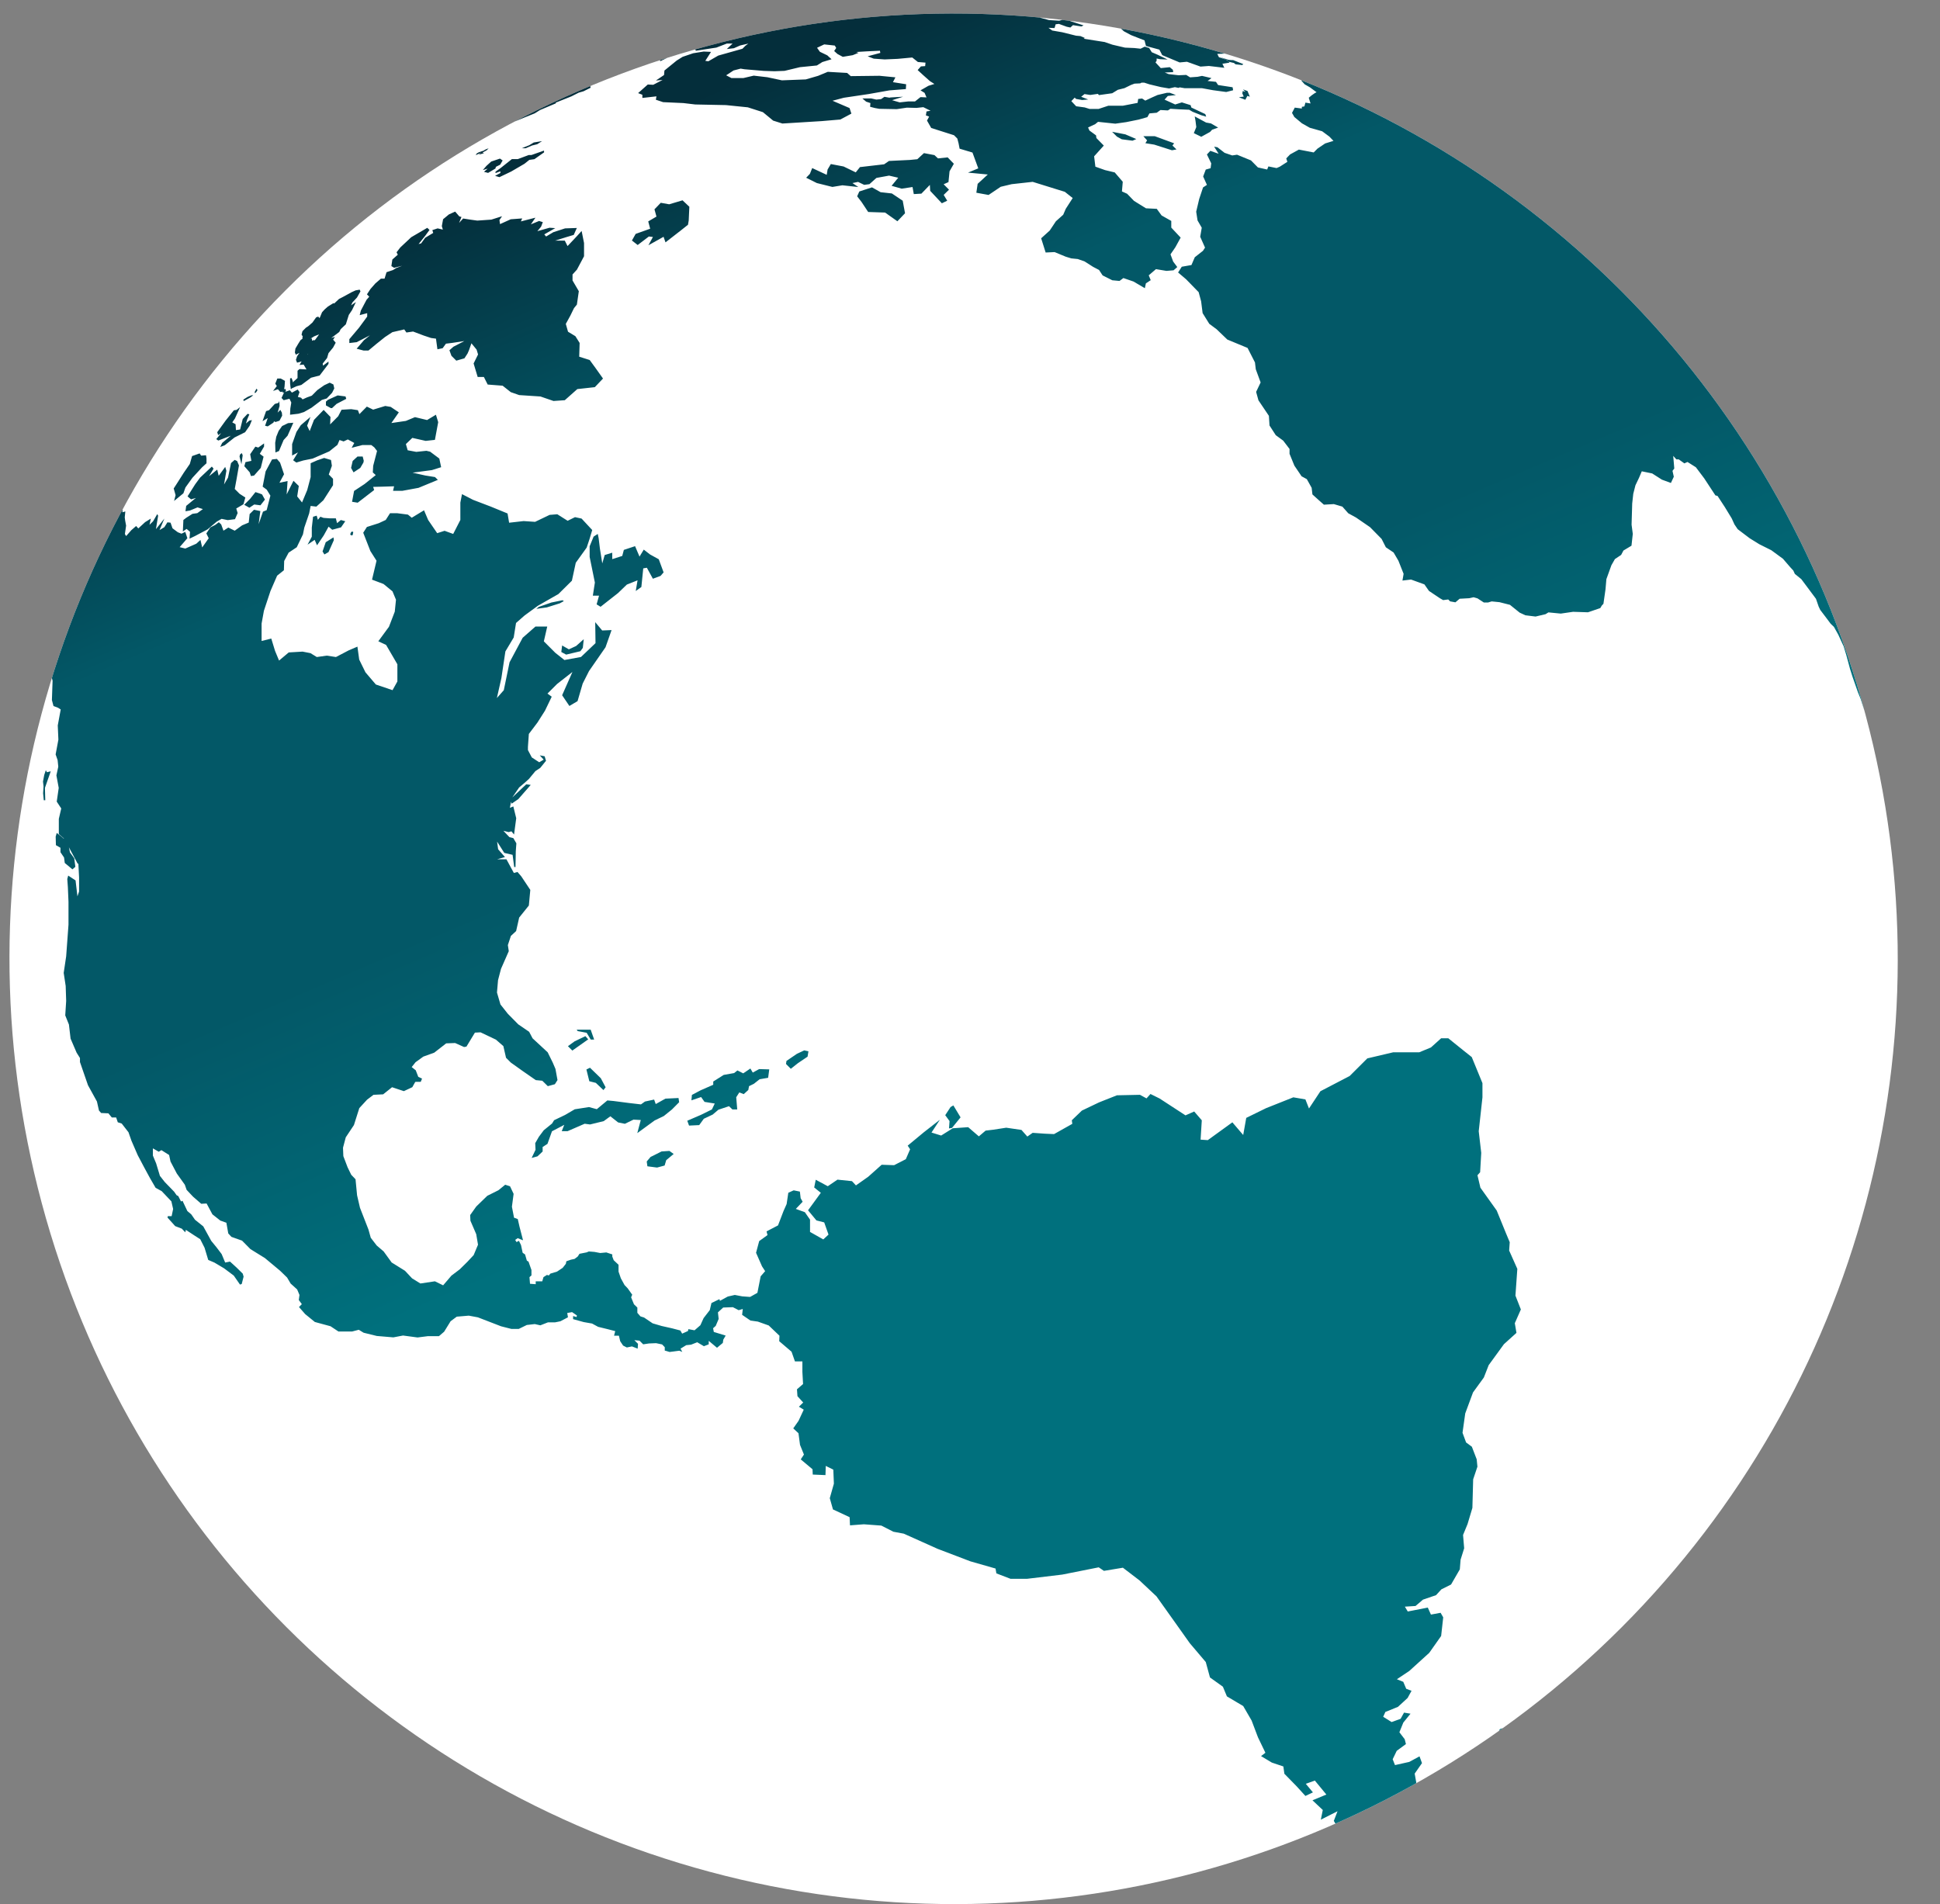 <svg xmlns="http://www.w3.org/2000/svg" xmlns:xlink="http://www.w3.org/1999/xlink" viewBox="0 0 401.06 393.75"><rect x="0" y="0" width="401.06" height="393.75" fill="#808080" stroke="none"/><defs><style>.cls-1{fill:#fff;}.cls-2{clip-path:url(#clip-path);}.cls-3{fill:url(#Dégradé_sans_nom_4);}</style><clipPath id="clip-path" transform="translate(1.91 2.75)"><ellipse id="Oval" class="cls-1" cx="195.23" cy="195.5" rx="195.16" ry="195.47" transform="translate(-43.97 57.23) rotate(-15.01)"/></clipPath><linearGradient id="Dégradé_sans_nom_4" x1="134.73" y1="20.6" x2="276.19" y2="351.33" gradientUnits="userSpaceOnUse"><stop offset="0" stop-color="#042e3b"/><stop offset="0.17" stop-color="#035867"/><stop offset="0.38" stop-color="#035867"/><stop offset="0.58" stop-color="#00707d"/><stop offset="1" stop-color="#00707d"/></linearGradient></defs><g id="Calque_2" data-name="Calque 2"><g id="Calque_1-2" data-name="Calque 1"><g id="carte-du-monde"><ellipse id="Oval-2" data-name="Oval" class="cls-1" cx="195.23" cy="195.5" rx="195.16" ry="195.47" transform="translate(-42.06 59.98) rotate(-15.01)"/><g class="cls-2"><path class="cls-3" d="M309.76,374.61l-1,.71.1-.11-.79.57-.74.53-.8.53-.38.21.56-.44.45-.33.95-.67H308l-.21.07-.6.23.16-.25.7-.56.72-.4.45-.22.65-.35.53-.29.48-.26.34-.17h.08v.06l-.81.6Zm-2.7-.39.19-.12.89-.58,1.07-.7,1-.65.7-.48.32-.25,0,0-.33.17-.5.28-.56.3-.53.28-.47.23-.32.11h-.17l.22-.27.12-.23-.09-.07-.51.17-.4.1.21-.35.41-.42.47-.52.58-.57.74-.68.18-.38.48-.51.6-.58,1.12-.84L313,367l.76-.68.95-.78.77-.75.55-.64.93-.78.83-.42-.33.48-1.11,1-.44.47-1,.6-.95.76-.71.67-.73.69-.42.49.05.19.28,0,.7-.32-.65.59-1,.76-.42.47-.46.47-.42.49.05.12.62-.27.71-.38,1-.59.92-.54.57-.28.36-.14.42-.2.56-.32.38-.2.39-.11.34-.2.15-.07.34-.21v0l-.29.21h0Zm-8.78-5.36-.08.63-1,1.17-1.81,1.16-1.5.66-1.82,1.1-2.71,1.13-2.36.87-3.83,1,1.67-.82,3.21-1.24,2.62-1.32.26-.86-.34-.8,1-1.38,1.34-.78,1.19-.15,1.7-.09L298.6,368l2.49-1.5-.2.87-1.43,1.15Zm7.62-10.55-1.13.21,1.31-1.89,1.5-.79.59-1.07,1.56-.54-.19.67-1.78,1.83-1,.23Zm-111-127.85-.62.11.11-1.52-.89-1.22,1.1-1.68.58-.34,1.49,2.47Zm-33.32-12.22-1-1,.1-.63,2.16-1.47,1.51-.71.87.19-.18,1.11-2,1.35Zm-26.09,20-1.56.42-2-.26-.14-1,.8-.94.58-.28,1.68-.85,1.63-.11.88.63-1.54,1.28Zm10.05-16.7v-.67l2.17-1.37,2.15-.38.68-.54,1.2.6,1.48-1,.49.84,1.32-.72,2.09.06-.23,1.74-1.76.3-1.19.94-1,.49-.15.79-.95.86-.91-.36-.64,1,.21,2.52-1,0-.7-.67-2.19.73-1.18,1-1.84.87-.95,1.31-2.1.1-.37-1,2.83-1.22,2.27-1.12.58-1.22-2.11-.34-.71-1-2,.68.1-1.12,1.77-.94Zm-15.7,10,.72-2.71-1.51-.08-1.77.86-1.4-.28-1.61-1.27-1.37,1-2.83.69-1.11-.15-3.54,1.54-1.2,0,.52-1.31-2.54,1.33-.93,2.6-1,.65,0,.93-1.06,1-1.21.33.8-1.68-.06-1.38.76-1.32,1-1.34,1.72-1.4.42-.68,2.27-1.09,2-1.17,2.94-.46,1.62.44,2.18-1.81,1.3.12,3.24.42,2.41.28.82-.59,1.9-.41.33.93,2-1.12,2.71-.13.13.87-1.49,1.5L135.33,228l-1.92.93Zm-7-8.9-1.57-1.49-1.35-.34-.6-2.43.74-.36,2.23,2.16,1,1.88Zm-6.43-8.17-.91-.91,1.38-1,2.23-1.07.58.66Zm4.51-2.28-.71,0-.84-1.4-1.86-.35-.2-.29,2.89,0ZM252.75,9.68l.28,0,2.09.83-.22.19-1.37-.15-.39-.3-.06,0-1-.24-.35-.38L250.11,9l2,.63Zm3.72,7.56-.51-.16-.42.8-1.33-.52,1-.14-.29-.65.08-.5.54.16-.48-.5.93.34Zm-6.55,6.39-1.25.44-.42.46-1.82,1-1.54-.75.51-1.25-.16-1.28-.16-.93,2.35,1.27,1,.18Zm-8.61,4.52-.94.17-3.67-1.17-1.82-.29.35-.59-.77-.86h2.36l4,1.47-.35.46ZM233,26l-.78.34L230,26.05,229,25.5l-1-1,2.73.53ZM118.07,131.9l-2.94.7-1-.54.17-1.35,1.39.8,1.5-.69,1.58-1.41-.19,1.79ZM113.81,122l-2.67.84-2.17.3.51-.41,2.59-.9,2.31-.47.27.18ZM13.06,177l-1.58-1.32-.15-1.13-.74-1.09,0-.92L9.65,172l-.05-1.77.22-.76.87.68.52.46.88.28.17,1.1.29,1.5.89,1.23.23,1.76Zm121.58-60.67-1.58.58-1.24-2.27-.75.13-.39,3.85-1.16.83.37-2.21-2.21.88-1.83,1.76-3.6,2.83-.82-.5.5-1.8-1.28,0,.42-2.71-1.08-5.3v-2.2l.82-2,.86-.55.18.89.27,2.2.48,3,.5-1.73,1.56-.48,0,1.33,2.07-.66.33-1.25,2.32-.77.92,2.16.88-1.45,1.29,1,1.81,1,1,2.71ZM7.45,162.71l-.31,0L7,161.27l.09-1.42-.11-1,.25-1.35.33-1,.23.42.79-.19-1.2,3.43ZM175.29,37.84l.45-1,2.62-.85,1.78,1,2.33.26,2.24,1.5.48,2.59L183.61,43l-2.54-1.8-3.5-.12L176.19,39Zm9.49-20.59-2.34.74-1.49.27-.61-.47,1.84-.39ZM2.33,141.35l.19-1.07L3,138.74l.5-.61.24-.2,0,.55-.24,1.17-.64,1ZM193.91,38.75l-1.11.53-2.41-2.57-.07-1.23-1.75,1.81-1.57.09-.26-1.46-2.24.34-2.09-.59L183.78,34l-1.89-.44-2.62.48-1.44,1.29-1.09.14-1.26-.61-1.16.24,1.21.82-3.29-.36-2.07.34-3.21-.8L164.75,34l.77-.8L166,32l3,1.4.18-1.1.67-1.13,2.63.5L175,32.89l.87-1.09,5-.58,1-.69,4.32-.21,1.54-.15,1.37-1.26,2.17.41L192,30l2-.21,1.28,1.32-.89,1.56-.22,2.23-1,.45,1.11,1.12-1.1,1.08ZM3.5,125l.22-.41.3-.49,0,.08-.16.33-.32.47ZM71,107.89l-.29.07-.21-.2v-.08l.18-.42.24-.11.2.11Zm-5,3.52-.85.48-.38-.62.66-1.91,1.6-1,.08.57ZM10.46,112l.59-1.1.44-.73.16-.45.24-.4.66-.94-.54.92v.14l-.7,1.24-.5,1-.17.23Zm53.17-2-.49-1.13-1.47,1,.88-1.65,0-1.87.26-2.26.75-.22.25.86.51-.64.65.24,1.23.09,1.32,0,.25,1,.78-.65.92.25-.88,1.27-1.82.49-.75-.64-1,1.81Zm76.69-66.28-1.47,1.17-3.18,2.47-.4-1.15-3.13,1.75.93-1.71-.84-.1-2.31,1.76-1.19-.93.77-1.37,3-1.07-.4-1.51,1.7-1-.41-1.5,1.3-1.35,1.74.31,2.76-.82L140.6,40l-.13,2.84ZM71.18,94.92,70.67,94,71,92.56l1-.92,1.07,0,.22.88-.07.37L72.57,94ZM14.93,105.1l.32-.74L16,102.9l.9-1.7.77-1.26.61-1.14.22-.51L19.29,97l.5-.75.1-.3L19,97.45l-.42.6L25,88.65,22.87,92l-2.52,4.14-1,1.5-.61,1.08,1.29-2-1,2.12-2,3.68-.52.52.24-.81-1.57,2.55Zm37-3.37-1.28-.17-1,.67-1.08-.61,1.21-1.21L50.9,99l.87.28.5.2.19.35.4.72Zm-24-16.17.26-.48.16-.09-.52.9Zm-.42.15,1.51-.9h0l-.34.27-1.2.82-.28.16h-.13Zm34.8,10.18,0-2.86,1.35-.6,1.44-.49,1.42.42.18,1.2-.64,1.8.88.89v1.32l-2,3.12L63.49,102l-1.18-.14L62,103.42l-1,2.92-.28,1.4-1.28,2.66-1.68,1.12-.92,1.72-.06,1.92-1.4,1.12L54,119.46l-1.35,4.07-.48,2.65,0,3.6,2-.5.78,2.55.83,2,2-1.68,2.86-.17,1.64.32,1.3.8,2.07-.29,1.89.29,2.64-1.38,1.8-.77.37,2.68,1.29,2.63,2.15,2.52,3.45,1.17,1-1.8,0-3.55-2.33-4-1.61-.76,2.2-3,1.2-3.12.25-2.47-.72-1.73L77.38,118,75,117.1l.93-3.91-1.27-2-1.48-3.79.76-1.19,2.45-.78,1.44-.67.89-1.39h1.52l2.18.28.79.65,2.54-1.54.85,2,1.87,2.73L90,107l1.78.65,1.48-2.89v-3.59l.34-1.75,2.29,1.18L99.56,102l3.46,1.42.32,1.91,3-.34,2.37.16,3-1.44,1.59-.13,2.14,1.35,1.52-.75,1.36.29,2.2,2.37-.55,1.85-.6,1.79-2.25,3.13-.8,3.71-2.79,2.76-4.24,2.42-2.74,2-1.78,1.56-.48,3-1.72,2.88-.83,5.53-.93,4.11,1.43-1.62,1.19-5.77,2.71-5.07,2.64-2.32,2.44,0-.7,3.06,2.36,2.36,1.89,1.5,3.43-.63,3-2.86-.06-4.34,1.44,1.72,1.94-.08-1.25,3.55L119.86,136l-1.31,2.59-1.06,3.63-1.69,1L114.3,141l2.13-4.81-3.16,2.47-2,2,.88.64-1.39,2.89-1.57,2.47L107.42,149l-.19,2.68v.66l.8,1.52,1.53,1,.92-.54-.8-.89,1,.19.29.93-1.2,1.48-1,.66-1.32,1.6-.86.78-1.18,1L104,162.13l2.88-2.71.93.12-2.57,2.94-1.38.94-.12-.4-.24,1.26.71-.29.6,2.44-.45,3.37-.54-.66-.57.16-1.09-.27,1.25,1.32.8.19.63,1.08-.12,1.65-.06,3.25h-.27l-.33-2.52-1.72-.4-1.48-2.33.21,1.58,1.41,1.61-1.63.47h1.94l1.53,2.82.75-.21.77.89,1.88,2.82-.3,3.23-2,2.49-.63,2.79-1.08,1-.63,1.9.19,1.26-1.61,3.66-.61,2.33-.22,2.56.72,2.47,1.52,1.92,2.16,2.19,2.25,1.54.71,1.35,3.12,2.89,1.06,2.15.55,1.29.42,2.3-.54.86-1.46.4-1.14-1.12-1.35-.13-2.75-1.91-2.4-1.71-1-1-.55-2.41-1.54-1.34-3.18-1.51-1.16.06-1.75,2.89-.49.09-1.85-.83-1.85.07-2.48,1.93-2.25.81L84,216.88l-.8,1,.84.67.52,1.35.78.37-.27.67H83.94l-.61,1.1-1.75.82-2.44-.81-1.84,1.47-2,.1-1.32,1-1.61,1.75-1.11,3.5-1.69,2.54L69,234.56l.07,1.74.88,2.31.75,1.54.89.93h0l.32,3.32.6,2.58,1.75,4.49.48,1.71,1.22,1.59L77.4,256l1.66,2.29L81.81,260l1.47,1.57L85,262.63l3-.45,1.7.83,1.71-2,1.73-1.31,1.57-1.55,1.3-1.39.9-2.15-.37-2.18-1.2-2.78-.05-1.17,1.26-1.77,2.28-2.21,2.3-1.15,1.4-1.14,1,.32.74,1.57-.35,2.66.44,2.27.77.28.36,1.58.73,2.81-1.11-.44-.51.36.27.45.5-.26.43.88.34,1.59.5.35.37,1.28.34.2.61,1.74,0,1.11-.41.36.11,1.37,1.18.09,0-.59,1,0,.35,0,.25-.87.72-.46.39.11.32-.38,1.38-.42,1.17-.78.65-.83.1-.52.94-.33.76-.16.65-.49.37-.57,1.47-.29.46-.19,1.16.09,1.19.23,1.27-.12,1.23.41,0,.44.29.76,1,.94,0,1.41.48,1.39.76,1.39.65.68.94,1.32-.23.54.59,1.44.7.68,0,1.09.64.73.75.24,1.77,1.2,1.87.55,2.14.48,1.72.45.37.65,1.2-.54.09-.39,1.27.24,1.21-1.05.67-1.48,1.27-1.64.35-1.47,1.65-.8.1.35,1.62-.89L150,265l1.53.29,1.63.12,1.51-.85.67-3.41.93-1.07-.65-1-1.23-2.8.65-2.42,1.72-1.24-.2-.76,2.37-1.24,1.15-3,.63-1.41.35-2.34,1.11-.5,1.28.26.16,1.36.41.74-1.41,1.48,1.87.68,1.07,1.54,0,2.54,2.74,1.55,1.08-1-.89-2.52-1.61-.41-1.73-2.09,2.64-3.62-1.37-1.1.32-1.6,2.49,1.34,2-1.36,3,.31.82.88,2.54-1.79,2.78-2.48,2.57.09,2.42-1.24.89-2.05-.5-.75,3.34-2.77,3.31-2.58-1.73,2.64,2,.62,2.39-1.5,3.19-.23,2.21,1.9,1.4-1.19,1.61-.19,2.65-.41,3.15.46,1.21,1.37,1.1-.77,2.57.18,1.86.08,3.77-2.12-.1-.74,2.08-2,3.54-1.69,1.18-.47,2.53-1,4.76-.1,1.35.74.82-.91,1.9.94,5.34,3.48,1.8-.8,1.57,1.82-.25,4,1.49.1,5.08-3.68,2.24,2.62.63-3.54,4.08-2,5.65-2.25,2.5.43.74,1.88,2.36-3.57,6.05-3.15,3.65-3.64,5.35-1.26h5.38l2.42-1,2.11-1.9h1.48l3.29,2.65,1.56,1.24,2.21,5.39,0,2.94-.77,7,.52,4.48-.23,4-.55.62.61,2.58,3.37,4.72,1.88,4.61.81,1.94-.12,1.72,1.69,3.79-.39,5.53L312.5,268l-1.25,2.84.34,2L309,275.18l-3.15,4.33-1,2.56-2.24,3.08L301,289.5l-.56,4,.74,2,1.19.88,1,2.6.15,1.53-.88,2.61-.16,5.91-1,3.34-.93,2.26.23,2.75-.74,2.36-.16,2-1.81,3.13-2,1-1.1,1.2-2.71.93-1.53,1.31-2.21.14.6,1,4.14-.81.65,1.45,2-.37.54.94-.43,3.85L293.56,339l-4.13,3.75-2.56,1.71,1.32.53.61,1.44,1.1.42-.81,1.48-2,1.84-2.6,1.05-.45,1,1.74,1.09,1.86-.67.71-1.28,1.34.22-1.49,1.84-.81,2,1.1,1.44.25,1-1.9,1.4L286,361l.48,1.21,2.95-.66,2.12-1.15.51,1.4-1.51,2.17.34,1.92-1.16,1.53-.11.9,1.94.37,1.91-.42-.8.49-1.57,1.11-.52.76-1.08,1.32,1,.75-.68.51-2.35,1.13-3,1-3,1.14-1.52,0-.41-.68-1.95.2-3-1-.76-1.25.77-2-3.45,1.74.4-2-2.13-2,2.87-1.19-2.38-2.89-1.87.67,1.47,1.77-1.55.74-1.82-2L263.61,364l-.21-1.51-2.38-.8-2.23-1.34.9-.69-1.54-3.2L256.84,353l-1.74-3-3.37-2L250.9,346l-2.67-1.91-.87-3.19-3.3-3.89-3.26-4.59-3.63-5.1-3.5-3.29-3.44-2.63-3.92.65-1.08-.73-7.54,1.5-7.25.87-3.45,0-2.92-1.12-.17-1-5.2-1.49-6.77-2.58-7-3.14-2.15-.4-2.49-1.27-3.61-.27-2.87.22-.08-1.69-3.44-1.6-.66-2.33.85-3-.12-2.9-1.56-.77-.06,1.9-2.63-.11-.05-1.1L163.63,299l.66-1-.81-2-.32-2.41-1.08-1,1.09-1.55,1.08-2.32-1-.61.89-.87-1.19-1.31-.1-1.42,1.26-1.09-.14-2.51,0-2.17h-1.54l-.7-2-2.55-2.18.05-1.13-2.22-2.12-2.25-.8-1.53-.22-1.72-1.18.14-1.21-.85.25-1.2-.62-2,.07-1.09,1,.15,1.36-.61,1.44-.54.48.15.77,2.45.75-.49.84-.1.68-1.2,1-1.71-1.43,0,.72-1,.39-1.38-.82-1.27.5-1,.1-1.18.72.36.68-.62-.25-2,.26-1-.29,0-.7-.55-.57-1.25-.26-1.46.06-1.2.18-.76-.76-1.07-.1.76.75-.07,1-1.18-.46-1.06.22-.77-.39-.6-.9-.27-1.15-1,0,.24-.94-1.54-.4-2-.49-1.25-.68-1.72-.3-2.2-.61v-.64l.72.21.07-.33-1-.69-1,.18.15.89-1.56.82-1.13.23h-1.46l-1.56.61-1.15-.26-1.65.19-1.66.81-1.54,0-2.12-.54-4.79-1.85-1.88-.35-2.49.21-1.27.94-1.34,2.17-1.07.92H86.55l-2.14.27-3-.4-2,.38-3.43-.29-2.72-.67-1-.61-1.38.36-2.82,0-1.64-1.09-3.24-.88-2-1.63L59.9,267.5l.59-.6-.63-.85L60,265l-.48-1.14-1.34-1.21-.74-1.25L56,260l-3.14-2.62-3-1.86-1.73-1.75-2.2-.78-.65-.71-.39-2.21-1.26-.45L42,248.33l-1.2-2.24-1.11.06L38,244.68l-1.33-1.41-.37-1.06-1.66-2.32-1.3-2.48-.29-1.35-1.59-1-.55.33-1.21-.7,0,1.5.67,1.61.78,2.58,1,1.27,1.94,2,.51.73.34.17.57,1.12.31-.14,1,2.12.82.7.76,1.1,1.71,1.37,1.65,3,1.07,1.31,1.08,1.42.73,1.75,1-.2L47,259.34l1.27,1.25.18.62-.39,1.53-.36.11L46.42,261l-2-1.5-2-1.19-1.28-.55-.76-2.52-.89-1.76-1.23-.79-1.75-1.15-.11.51-.73-.76-1.36-.52L32.72,249l.06-.29h.79l.31-1.48-.36-1.58-2-2.11-1.26-.69-1.16-2-1.16-2.14-1.38-2.61-1.3-3-.61-1.74-1.4-1.8-.81-.26-.34-1h-.9l-.7-.85L19,227.38l-.45-.51L18.13,225l-1.85-3.36-1.66-4.8,0-.83-.69-1.1L12.68,212l-.34-2.91-.76-1.89.19-3-.1-3.08-.41-2.71.51-3.43.48-6.53,0-4.77-.13-3L12,179l.19-.71,1.52,1,.39,3.29.34-1,0-2.9-.15-2.86h-.15l-1.74-3.26-.55-1.47-1.6-1.39,0-3.13.5-2.16L9.82,163l.41-2.84-.48-2.59.39-1.8L10,154.41l-.41-1.17.57-3.06-.13-2.93.61-3.31-.55-.35-.94-.35L8.82,142l.14-4-.22-.87-.32-1.67-.67-.14-.1-2.18.21-1.84-.62.27L6.34,134H6.1l-.59.19-.66.71-.53.17.77-2,1.46-3,.67-.52.29-.93-1.06,1.22L5.39,131.7l-1.21,1.56-.53,2L2.56,137l-.67.75-.49.4-.57,1.28-.73.67-.57,1.3L-1,142l.1-.72-.29.21-.33.33-.3.41-.1-.48.21-.65.36-.57.24-.21.55-.93.08.54L0,139l.74-1L1,137.5l.48-.66,1-2.31L3.27,133l-.46.27.21-.74-.49.8.68-2-.48.95.67-1.79-.51.58,0-.41.81-1.9.49-1,.54-1.51-.16-.3.76-2,.43-1.19L6.6,121l.74-1.79.8-1.42.75-1.1.76-1.27,0,.29-.31.89.71-1-.17.68.47-.49.75-1.46.31-.85.62-.73v-.3l-.31,0-.35.47.43-1.1-.05-.52.58-1.59.73-1.4L14.28,106l.49-.31.59-.09-.07.45-.86,1.35-.07,1,1.14-2.2.76-1.75,1-1.78.88-1.7.74-1.6.91-1.13-.12.83.78-.65.92-1.23.89-.85.2.1.87-.46-.12.55,1.13-.94L24,96.77l-.83,1.55.42-.41.07.72-.46.66-.13,1h.35l-.21,1.52.24.78-.06.58L24,103l-.12,1.22.08.64.2,1.07-.25,1.74.26.42,1.06-1.21,1-.87.45.5,1.41-1.3,1.18-.73L29,105.76l.74-.73.86-1.48.18.33-.45,2.78,1.74-2.19-1,2.38,1-.6.63-1,.65.07.4,1.16,1.1.82.76.3.78-.38.44,1.31-1.6,1.85,1.17.29,2.27-1,.86-.78.36,1.55,1.35-1.9-.49-1,.83-1.24,1-.51.75-.56.49.46.47,1.29,1-.65,1.33.65,1.53-1.11,1.36-.57.19-1.76.9-.89,1.31.27-.35,2.71.9-2.59.76-.31.77-3-.75-1.23-.85-.63L53,94.72l1.33-2.47,1-.11.66.76.82,2.41-.95,1.76,1.68-.36-.19,2.77,1.41-2.82,1.1,1.07-.33,2.16,1,1.25,1.07-2.56ZM41,106.71l-2.59,1.37-1.14.55.1-1.42-.7-.6-.78.53.11-2.38.59-.45,1.29-.82,1-.14,1.15-.84-1.11-.35-1.57.65-.92.15.15-1.11,2-1.64-1,.29-.72-.62,1.58-2.5,1-1.36,2.44-2.3.36.43-.93,1.56L43,94.35l.3,1.28,1.35-1.84.24.8-.48,2.83L45.23,96l.62-3,.75-.66.51.23.38.91L47,96.29l-.38,2.06,1,1,1.19.77-.39,1.39-1.49.88.29.94-.55,1.27-1.5.19-1.27-.26-1,.57Zm7-13.47-.39-1.59.1-.42.36-.3.19.45ZM66.74,81.63l-.27,0-1-.56,0-.78.42-.37,2-.91,1.63.21.15.5-1,.52-1,.52ZM88.61,96.47l-4,1.65-3.31.61-1.95,0,.21-.93-2.23.07-2.1.05.21.65-3.4,2.62L70.87,101l.42-2.24,2.17-1.43,2.31-1.85-.61-.55.08-1.37.8-3.07-.58-.75-.62-.47H73l-2.21.57.54-1L70,88.11l-.87.41-.85-.29-.43,1-1.69,1.35-3.44,1.49-1.93.39-1.44.43-.66-.48,1-1.62-1.21.65,0-2.37.89-2.5.9-1.4,2-1.72-.69,1.82.53,1.11L63,84.07,65,82l1.41,1.46L66.34,85,68,83.32l.7-1.35,2-.12,1.38.21.31.82,1.54-1.56,1.3.63,2.5-.76,1.13.19,1.68,1.13L79,84.72l3-.44,1.88-.78,2.5.6L88.21,83l.47,1.54L88,88.2l-1.91.21-2.76-.62L82,89.07l.37,1.28,1.78.33,2.09-.22.77.18,1.9,1.42.38,1.79-1.91.6-4,.53,2.64.59,2,.32Zm-38-.89-.64.1-.26-.77L48.6,93.64l.24-.84,1.22-.26-.25-1.37,1.07-1.57.6.19,1.2-.86v.65l-.88,1.5.78.59L52,94Zm1.24-39.64h0l-.35.2-.75.42-1.26.69-.3.17,1-.57h0l.81-.44h0ZM55.77,90.5l-.74.31-.05-2,.22-1.25.5-1.22.71-1,1.23-.6,1.09-.08-1.19,2.68-.82.9ZM34.08,100.83l.31-1.2L34,98.25l.59-.91L36.08,95l1.25-1.82.47-1.63L39.36,91l.32.46,1-.08.1.66,0,1-.91.83-2,2.17-1.44,2L36,99.25ZM46,61l1.3-1.17,1.91-1.64.26-.16-1.55,1.36-2.15,1.93Zm9.87,23.24-.83.27-.56-.27L55.05,83l1-1,.31.57.06.63ZM54.44,53.41,55.88,52,56,52l-.53.57-1.31,1.33L52,56.09l-.22.1,1.91-2Zm-1,32-.55-.13.55-1.59-1.08.65.74-2.09.6-.18,1.2-1.3.77-.22.16-.37.06,1-.39,1.34-.88,2.11Zm-9.82,4.25.4-.83,1.78-1.49-2.58,1-.42-.3,2.24-2.72.89-.84.86.48.08,1.22.86-.13.54-2.17,1-1.07.37.11L49.18,84l-.25.82.71-.6.53-.11-.48,1.18-.93,1.33-2.19,1.09-2,1.59ZM119.9,14.46l1.31,0-1.1.57.08.36-1.46.73-1,.29-1.5.76L113,18.46l0,.16L109.73,20l-1.08.68-2.28.92-3,1.24-1.88.63-1.61.79-1.15.47.54-.5,1-.58,2.79-1.25,2.55-1.06,3.79-1.68,3.23-1.52L116,16.7l2.15-1.12,1.24-1Zm-59,68-1.14.34L58.05,83l.06-1.29.2-1.23-.38-.78L56.74,80l-.45-.47.54-1.17L58,77.94l.44.49,1.2-.64.37.53-.34,1,.65.16.33.35.9-.41,1-.36,1.15-1.16,1.42-1,1.13-.53.76.37.19.82-.45.89-1.12,1.19-1,.3-2.16,1.63ZM43.19,87.22,43,86.61l1.74-2.41,1.7-2.12L47,82l.73-.58-1.07,2.36-.78,1.14-.45.24-1.35,1.47Zm29.37-50.9-.59.43h0Zm-35,32.74-.28.32-1.74,2-1.27,1.45-.22.25h0Zm-5.89,5.69L30.75,76,29.41,77.7l-.85,1.18-2.22,3-.15.27,1.38-1.84.47-.55-1.89,2.74-.76,1.26-1.9,2.92-1.23,1.89-6.32,9.36h0l-.09,0,.69-1.21-1.17,2-1.42,2.48-.58,1-.61,1.12-.07.12h0l11-17.89Zm262-51.52-1.46-.81-1.82-1L287.46,20l-.82-.36-.22,0-1.52-.69-.74-.36-1.41-.61-.48-.16-2.07-.84-2.13-.76-1.85-.62.33.31L274.69,15l-1.15-.47L272.17,14l-.45-.16,1.48.67,2.56,1.1,1.84.85.7.39-.84-.22-1.17-.3L272,15l.35.18,3.2,1.07,2.89.92,4.5,1.67,1.48.55L286,20l2.84,1.14.67.39,2,1,1.9.77.48.24,2.7,1.46.71.43,3,1.71,3.21,1.94.4.25.22.14h0L321.57,42l16.11,14.26,14.54,15.88L365,89.39,376,107.94l8.94,19.59L391.74,148l4.68,21,2.46,21.39.17,3,0,1.23.06,1.9v.54l-.06-.75,0,.29-.1-1,0,.51-.06-.76-.12-2-.19-1.88,0-1-.24-2.52-.39-2.38-.42-2.24h0l-.73-3.44-.55-1.58-.52-1.91-.67-2.9-.56-2-1.27-4.56-1-3.82-.52-1.58-.5-.8-1-1.94-1.41-3.08-.76-1.68-1.42-1.91-.94-2.31-.81-1.83-1.06-2.92-1.07-3.33-.57-1.4-1.13-3.23-.5-1.6-.76-2.82-.55-1.81-1.1-2.39-.91-1.63-.67-.64-1.07-1.43-1.08-1.42-.33-.69-.56-1.62-1.78-2.39L370.48,117l-1.34-1.09-.32-.7-.63-.68-1.51-1.75-2.4-1.76-2.48-1.24-2-1.24-2.47-1.87-.68-1-.55-1.22-1.43-2.35-1.51-2.31-.44-.11-2.31-3.52-1.73-2.3-1.73-1.09-.65.29-1.16-.83-.49,0-.65-.72.22,2.61-.37.49.27,1.21-.6,1.29-1.87-.69-2-1.28-2.15-.44-.57,1.34-.74,1.55-.45,1.76-.22,2-.13,4.38.25,1.91-.27,2.44-1.66,1-.48.91-1.28.85-.73,1.28L330.18,117,330,119.1l-.43,3-.32.33-.33.55-2.54.87-3.08-.1-2.55.37-2.55-.25-.59.37-2.07.49-2.11-.26-1.18-.55-2-1.61-2.17-.55-1.61-.16-.73.22-.9,0-1.31-.85-.8-.23-.89.2-2,.11-.87.74-1.1-.2-.38-.39-1.06.13-.66-.38-2.27-1.52-.94-1.35-2.76-1-1.78.21.24-1.39-1.07-2.7-1-1.71-1.6-1.08-.88-1.73-2.39-2.43-2.91-2-1.59-.87L275.6,102l-1.76-.52-2.06.12-1.13-1-1.24-1.12-.16-1.37-1-1.79-1.08-.59-1.49-2.2-1-2.45,0-1-1.31-1.72-1.54-1.13-1.29-2-.13-2-2.16-3.21-.48-1.74.93-1.95-1-2.73-.17-1.41-1.53-3-4.18-1.73-2.23-2.14-1.5-1.11-1.38-2.22-.31-2.44-.51-1.89L243.3,55l-1.66-1.41.76-1.19,2-.35.69-1.61,1.69-1.33.43-.66-1-2.25.32-1.87-.87-1.5-.28-1.81L246,38.4,246.8,36l.8-.52-.78-1.74.54-1.43,1-.28.13-1-.89-1.84.7-.75,1.72.6-.93-1.46.68.12,1.48,1.15,1.58.54,1-.15,2.88,1.18,1.43,1.45,1.91.43.26-.64L262,32l.67-.29,1.56-1L264,30l.79-.82,1.82-1,3.06.59.8-.8,1.57-1.06,1.72-.53-.84-.88-1.5-1.11-2.55-.72-1.63-.92-1.57-1.31-.48-.85.57-1.09,1.46.19,0-.35.53-.09.21-.78,1.06.17-.37-1.18.6-.5.66-.46.35-.18-1.35-1-1.11-.64-.66-.74.09-.35,1.5.38-1.19-.53.36-.26-.25-.43-1.11-.6-1.25-.53-.15,0-1.7-.68L260.82,10l-.92-.34-.06,0-2.93-1-2.66-.94-.13,0L251.63,7l-1.54-.48-1.29-.19-1.5-.51.67.39-.29.27,2.33.86,1.17,1-1.44.06.35.69,1.51.51.68.6-1.48.23.4.84L248,10.89l-1.73.13-2.8-1-1.51.14-3.6-1.51-.59-1.14L235,6.76,234.7,5.6l-2.76-1.08-1.52-.81-.93-.88,1.41-.48.4-.42L230,1.4l-.32-.27L227,.48,225.43.23,223.31,0l-.82,0,0,.14h-.79l-2,.17-.58.34L217.57.9l-1-.35L213.2,0l-1,.14-2.31-.62-.73,0,1.1.35.75.31,1.5.33.69.42,1.74.47,2.14.13.59-.16L216.87.9l1.34.18,1.2.56,2.69.86-.45.22-1.74-.27-.54.49-.75-.16L217,2.19l-.67.08-.23.78L214.84,3l.78.56,2.07.36,2.86.71.9.08.92.39-.24.16,4.33.68,1.6.55,2.61.61,1.91.08,1.31.14.85-.42.92.27.54.88,1.19.51,2.08,1-1.55-.07-.72-.14,0,.46-.23.35,1.09,1.17,1.86-.19.64.54.07.48-1.74.08.79.33,2.06.24,1.58-.07.8.5,1.54-.11.93-.19,1.95.46-.8.59,1.73.18.44.66,3,.46.11.62-1.43.36-2.74-.37-2.29-.42-1.59,0-2,0-1-.17-.24.11-.76-.15-1.19.27-1.67-.28-2.38-.57-1.09-.35-.56,0-.28.15-1.16.05-.73.27-1.37.67-1.34.33-1.18.72-2.74.38-.22-.25-1.57.22-1.2-.18-.69.56,1.46.56-1.25.11-1.22-.22-.05,0-.27-.28-.7.73,1,1.06,1.76.24,1,.31,1.88,0,2-.66,3,0,3.06-.59.12-.81.81-.09.66.43,1.39-.65,1.15-.51,1.9-.45.66,0,1.23.47-1.67.18-.68.76,2.2,1,1.38-.43,1.81.57.15.49,2.88,1.36.19.53-1-.29-1.81-.72-.71-.42-2.07-.09-1.81-.11-.52.34L238,20l-.78.56-1.51.14-.42.77-1.81.51-2.57.52-2.25.32-3.57-.38-.59.48-1.47.69.28.63,1.37,1,.07.55,1.53,1.56-2,2.22.26,2.14,2,.71,2,.48,1.66,1.93-.17,2,1.07.48,1.42,1.47L235,40.32l2.23.11,1,1.37,2,1.13,0,1.38,1.94,2.07-1.1,2-1,1.46.55,1.49.85,1.14-.77.67-1.47.12-2.17-.36-1.49,1.28.41,1-1,.66-.21,1-2.35-1.38-2.09-.72-.8.6-1.49-.14-2-1-.74-1.13-1.24-.65-1.74-1.11-1.41-.5-1.38-.14-1.15-.36-2.27-.94-1.85.09-.93-2.94,1.77-1.6L216.38,43l1.51-1.35.53-1.23,1.43-2.22-1.63-1.29-6.64-2.06-4.34.48-2.27.54-2.51,1.69-2.53-.46.27-1.84,2.1-1.93-4.09-.39,2.12-.88-1.2-3.27-2.66-.8-.21-1.09-.26-1-.69-.69-4.71-1.5-.87-1.53.44-.82-.67-.25.13-.82.84-.14-1.5-.74-1.4.15-2-.05-2.09.31-3.62-.07-.89-.16-1-.26.06-.77-.88-.29-.78-.67h1.81l1.07.24,1-.1.68-.47,1.27.22-.46.25,2.34.68,1.81-.2,1.37,0,1.12-.89,1.25.06-.4-.94-.84-.52,1.64-.94,1.23-.38-.93-.59-1.44-1.28-1.09-1,.67-.76.88-.06.07-.72-1.57-.13-1.17-.93-3,.28-2.7.12-2.26-.16-1.26-.49,2.62-.7L180,7.74l-2.76.13L175.09,8l.49.17-1.21.49L172.32,9l-1.1-.59-.68-.61.42-.63-.29-.5-2.19-.24L167,7.13l.59.83,1.52.73.89.81-1.91.58-1.13.71-3.5.35-3.18.76-2.07.08L156,11.91l-4-.34-.8-.13-1.46.38-1.53,1,1.09.57,2.47,0,2.14-.5,2.83.33,3,.64,4.93-.19,2.55-.74,2-.83,4,.23.75.66,5.95-.07,3.28.32-.51,1,2.73.43-.06,1-3.43.27-4.22.75-5.17.77-2.34.62,3.52,1.51.38,1.15-2.28,1.22-3.87.33-8.11.5-1.91-.6-2.12-1.75-3.12-1-4.51-.46-6.36-.13-2.45-.29-4.19-.19-1.5-.5.12-.7-2.91.33v-.66l-.88-.34,2-1.78,1.12.06,1.94-1-1.38.11,1.68-1.13.08-.93,2.53-2.06L139.21,9l2.18-.74,2.18-.35,1.51.07L143.9,9.83l.63.09,2.05-1.18,5-1.41.62-.63.6-.44-1.69.39-1.3.57-1.46.17,1.19-1.14-1.17,0-2.18.84L142,7.73l-.21-.2.72-.5L140,7.7l-1.56.76-2.15.62-1.7.82-.2-.68,1.53-.71,1,0,1.78-.63.73-.45L138,7.53l-2.15.7-2.59.47-4.56,1.05-.28,0,2.4-.77-.43-.07-1.45.44-1.24.17-2.15.64,1-.59-2.63.94-.94.58-1.26.47-1.13.06-.12-.13.26-.49-1.87.74-.57.35-.52.25.64-.16-1.47.64-1.63.85-.81.4-3.51,1.56L108.28,17l-1,.43-1.11.26,1.14-.66,2.57-1.27.31-.23,1.41-.74,3.44-1.62.56-.31,2-.83,5.23-2-.67.24-1.25.47-1.62.63-1.43.57-1.9.77-.83.37-1.94.85.72-.27-1.11.53-3,1.39-.91.6-2.83,1.33-1.44.84-.39.16.86-.55,2.43-1.28-.4.12-1.25.71-2.09,1-1.65.74h-.26l-1,.63L98.88,21l-1.61.82-1.63.78-1.8.95-.31.29L91.63,25l-.82.44-2.07,1.27-2,1.14-.6.42-1.85,1.11-.29.1L82,30.93l-1.2.74-.59.5-1,.76-1.79,1.3-.82.44,1-.76-1.34.86.15-.22-.76.57-1.92,1.35-1.31.84-.42.24.36-.33.93-.7,2.26-1.66.76-.55-.89.62-1,.68h0L92.56,24l19.2-9.63,20.11-7.56,20.78-5.42,21.24-3.21,21.46-1,6.62.16.58,0,1.6.09,2.39.13,1.45.13,4.34.38,2.31.16,2.33.24.95.11h0L239.1,2.33l20.68,5.84,20,8ZM57,78.29l-.45.2,0-.54.48-.32.15.25,0,.26Zm-8.52,1.89-.09-.3.9-.57.8-.33.36,0-.65.48Zm61.67-53.75-1,.64-1.05.26-1.34.57-.8,0,1.56-.63.92-.56ZM51,78.41l-.3.1.07-.26.32-.6.08,0,.15.27Zm7.31-.67-.16-.42-.09-.81,0-1,.22-.1.11.06.22.61,0,.88Zm-1.56.47-.72.08-.49-.56-1,.35.78-1L55,76.58l.42-1.07.7,0L57,76l-.08,1.15ZM79.17,33.62l-2.28,1.17-.53.25-.34.13-.94.31.47-.26Zm31.4-4.87-2,1.41-1.05.15-1,.8-2.74,1.6-2.44,1.17-.9-.27,1.09-.59,0-.35-1,.37,0-.29,1.09-.78,2.29-1.82,1.22,0,2.28-.85h.56l2.58-.91ZM102,30.43l-.51.87-.89.45-.08.34L99,33l-.85-.22.76-.66-1,.29.73-.85,1-.91,1.81-.61ZM99.1,27.91l-.38.4-.88.48.32.12-.78.23h-.31l.62-.44-.69.38-.57.25.22-.35.44-.25.59-.2.36-.11.43-.26ZM78.86,32.86l1.2-.59.4,0L80,33l.39-.09-2,1.61-1.18.86-.36-.12-.22-.42,1-1.06ZM60.37,72l-.87.24-.23-.59.24-.74.49-.71-.75.39-.2-.46.11-.81.59-1,.46-.73.41-.31v-.38l.82-.5.12.79.5.07h.53l0,1.06.39.31-.69.89-1.12,1.91Zm3.8,2.89-1.78.46-2,1.49-1,.27-1.23.56.16-1.1,1.28-1.16,0-1.5.4-.35,1.45.07-.59-1-.85.08.65-1.12,1.08-1.07.29-.84-.56-.44.05-1,1.31-.65h.35l.88-1.2-1,.39-1.68,1.06-.6-.3-.09-.71-.26-.39.19-.72.72-.72.48-.31.86-.75.77-1.08.43-.15.28.32.51-1.22.54-.59.67-.59L67,59.94l.18.06,1-.94.78-.4.79-.43,1-.55.85-.39.85-.15.16.35-.72,1.28-.93,1-.29.61,1-.68-.8,1.66-.67,1-.61,1.94-1.06,1-.31.59-1.65,1.25.77-.24-.38.58.53.63-.54,1L66,70.27l-.29,1-.91,1.16.08.42L66,72l0,.49Zm56.89,2.41-3.62.4L114.85,80l-2.33.16-2.7-.93-4.4-.29-1.74-.61L102,77l-3.09-.24-.79-1.57-1.28,0L96,72.4l.92-1.86-.3-1-1.07-1.31-.51,1.44-.29.67-.65,1-1.68.48-1-1L91,69.67l.83-.73,2.25-1.17-2.51.38-1.29.16-.68.94-1.08.22-.3-2.2-1-.13-1.53-.51-2.2-.83L82.11,66l-.45-.64-2.45.57-1.52,1-1.8,1.44-1.63,1.36h-1l-1.44-.38,1.52-1.77,1.24-1L71.82,68l-1.51.18,0-.8,2-2.37L74,62.71,74,62l-1.55.41.24-.95,1.18-2.23.55-.63-.47-.49L74.68,57l1-1.14,1.16-1,.75,0L78,53.53l1.35-.45.63-.4,1.25-.48-1.66.42L79,52.27l.2-1.36,1.13-1-.26-.49.77-1,2.26-2.12,3.32-1.94.46.43L86,46l-1.37,1.71.52-.14.84-1.16,1.66-1-.18-.58,1.09-.36,1.08.25L89.43,44l.26-1.42,1.21-1L92.19,41l.86,1,.44.11L93,43.34l.83-.91,1.53.24,1.4.19,2.91-.2,2.21-.7-.54.79.12.84,2.21-1,2.37-.18-.26.62,3-.77-.94,1.38,1.69-.7.78.24-.36.94-.77.93,2.51-.71,1.19.08-2.27,1.29.38.44,1.49-.89,2.43-.79,2.43-.08-.64,1.43-1.53.46-2.32.72h2l.57,1.13,1.94-2.06L118.33,45l.5,2.5,0,2.73L117.36,53l-.91,1,0,1.24,1.3,2.22-.4,2.77-.59.72L116,62.51l-.94,1.71.46,1.62,1.52.92.88,1.4L117.83,71l2.17.69,1.26,1.73,1.49,2.1Z" transform="translate(1.91 2.75)"/></g></g></g></g></svg>